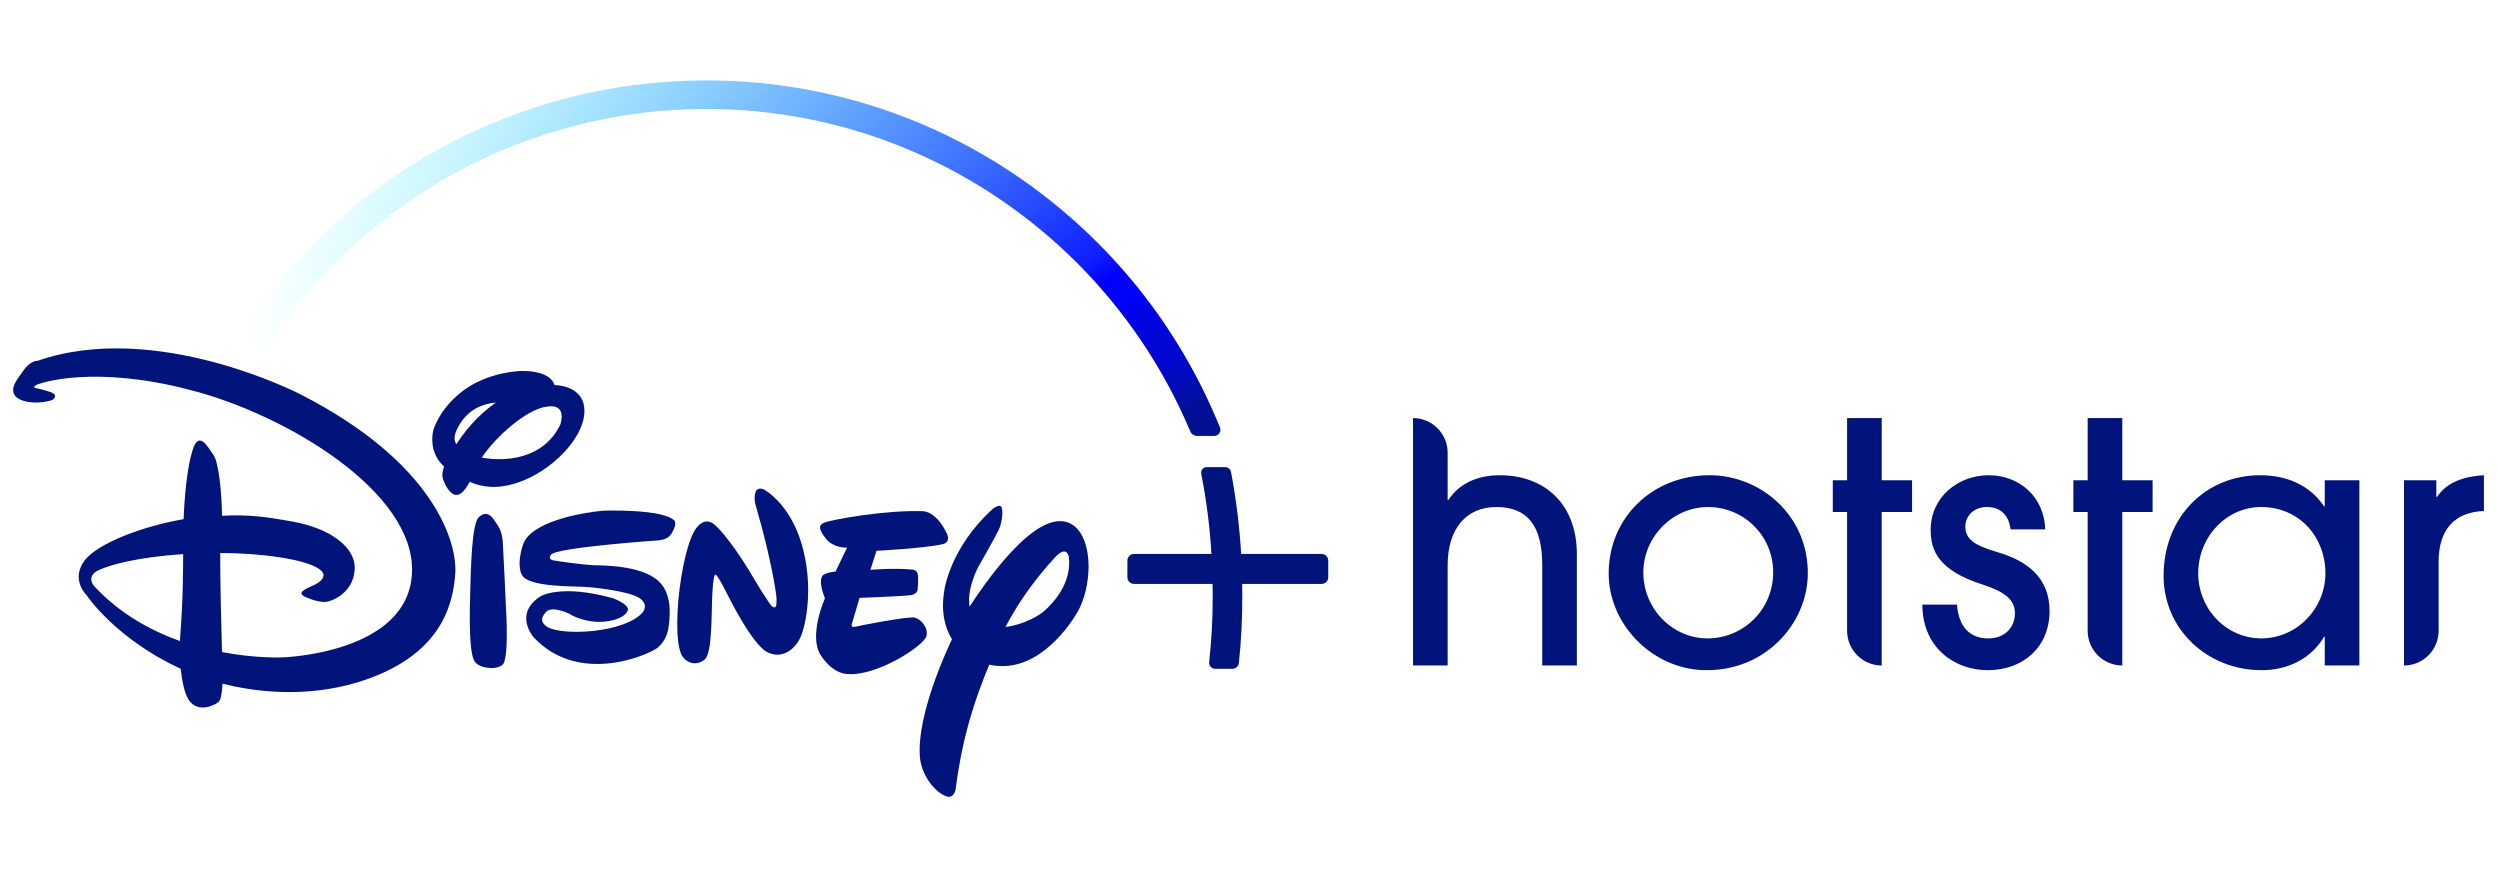 <svg width="171" height="60" viewBox="0 0 171 60" fill="none" xmlns="http://www.w3.org/2000/svg">
<g clip-path="url(#clip0_18_74669)">
<g clip-path="url(#clip1_18_74669)">
<path d="M154.595 32.506C156.439 32.506 157.988 33.193 158.968 34.634H159.013V32.85H161.381V45.52H159.013V43.553H158.968C158.079 45.062 156.484 45.84 154.685 45.84C150.996 45.84 147.99 43.05 147.99 39.391C147.99 35.343 150.882 32.506 154.595 32.506ZM116.936 32.506C120.42 32.506 123.7 35.251 123.654 39.276C123.608 42.727 120.674 45.964 116.516 45.836C112.99 45.728 109.994 42.685 110.034 39.144C110.08 35.323 113.093 32.506 116.936 32.506ZM136.022 32.506C138.118 32.506 139.826 33.971 139.894 36.211H137.526C137.412 35.297 136.888 34.68 135.908 34.68C134.997 34.68 134.428 35.297 134.428 36.028C134.428 37.104 135.523 37.424 136.774 37.813C138.55 38.361 140.19 39.436 140.19 41.792C140.19 44.238 138.413 45.84 135.954 45.84C133.677 45.84 131.489 44.285 131.489 41.356H133.859C133.973 42.89 134.747 43.667 135.999 43.667C137.093 43.667 137.822 42.958 137.822 41.929C137.822 41.06 137.162 40.489 135.681 40.008C132.583 39.024 132.059 37.675 132.059 36.234C132.059 33.992 133.949 32.506 136.022 32.506ZM96.651 28.596C97.959 28.596 99.019 29.661 99.019 30.975V34.199H99.066C99.817 33.078 101.024 32.507 102.596 32.507C105.602 32.507 107.857 34.428 107.857 37.905V45.52H105.488V38.636C105.488 35.915 104.441 34.68 102.345 34.68C100.272 34.68 99.019 36.189 99.019 38.659V45.52H96.651L96.651 28.596ZM128.711 28.596V32.85H130.784V35.023H128.71V45.52C127.402 45.52 126.341 44.455 126.341 43.141V35.023H125.363V32.85H126.341V28.596H128.71H128.711ZM145.164 28.596V32.85H147.238V35.023H145.165V45.52C143.857 45.52 142.796 44.455 142.796 43.141V35.023H141.818V32.85H142.796V28.596H145.165H145.164ZM169.9 32.507V34.954C167.85 35.023 166.802 36.279 166.802 38.408V43.141C166.802 44.455 165.742 45.52 164.434 45.52V32.85H166.644V33.992H166.689C167.258 33.147 168.237 32.599 169.9 32.507H169.9ZM116.822 34.68C114.105 34.68 111.808 37.326 112.541 40.275C113.039 42.274 114.854 43.722 116.906 43.666C119.328 43.598 121.285 41.655 121.285 39.14C121.285 36.668 119.303 34.68 116.822 34.68ZM154.663 34.68C152.162 34.68 150.144 36.947 150.376 39.627C150.568 41.836 152.366 43.622 154.572 43.666C157.075 43.717 159.059 41.638 159.059 39.208C159.059 36.737 157.281 34.68 154.663 34.68Z" fill="#01147C"/>
<path d="M64.474 37.222C63.229 37.509 59.953 37.674 59.953 37.674L59.538 38.976C59.538 38.976 61.172 38.837 62.365 38.958C62.365 38.958 62.754 38.915 62.797 39.401C62.814 39.853 62.762 40.339 62.762 40.339C62.762 40.339 62.736 40.634 62.321 40.703C61.872 40.782 58.794 40.894 58.794 40.894L58.293 42.587C58.293 42.587 58.111 42.978 58.526 42.865C58.915 42.761 62.14 42.153 62.563 42.24C63.013 42.353 63.514 42.952 63.367 43.508C63.195 44.185 59.978 46.251 58.016 46.103C58.016 46.103 56.987 46.173 56.114 44.775C55.301 43.447 56.425 40.92 56.425 40.92C56.425 40.92 55.915 39.74 56.287 39.349C56.287 39.349 56.512 39.149 57.151 39.097L57.938 37.456C57.938 37.456 57.039 37.517 56.503 36.858C56.002 36.224 55.967 35.937 56.347 35.764C56.754 35.564 60.497 34.878 63.074 34.965C63.074 34.965 63.973 34.878 64.742 36.441C64.734 36.441 65.114 37.075 64.474 37.222H64.474ZM54.782 43.525C54.454 44.306 53.581 45.14 52.5 44.619C51.428 44.098 49.725 40.599 49.725 40.599C49.725 40.599 49.076 39.297 48.955 39.323C48.955 39.323 48.817 39.071 48.73 40.495C48.644 41.919 48.748 44.688 48.186 45.122C47.65 45.556 47.001 45.383 46.664 44.87C46.362 44.367 46.232 43.169 46.396 41.068C46.595 38.967 47.079 36.727 47.702 36.024C48.324 35.33 48.826 35.833 49.016 36.015C49.016 36.015 49.846 36.771 51.221 38.993L51.462 39.401C51.462 39.401 52.708 41.502 52.837 41.493C52.837 41.493 52.941 41.589 53.027 41.519C53.157 41.485 53.105 40.808 53.105 40.808C53.105 40.808 52.846 38.524 51.713 34.652C51.713 34.652 51.54 34.166 51.661 33.715C51.774 33.255 52.232 33.472 52.232 33.472C52.232 33.472 53.996 34.357 54.843 37.239C55.682 40.148 55.111 42.743 54.782 43.525H54.782ZM46.12 36.12C45.973 36.415 45.886 36.84 45.143 36.953C45.143 36.953 38.027 37.439 37.69 37.943C37.69 37.943 37.439 38.238 37.828 38.325C38.218 38.403 39.826 38.62 40.604 38.663C41.434 38.672 44.235 38.698 45.238 39.957C45.238 39.957 45.834 40.556 45.808 41.91C45.782 43.299 45.54 43.785 45.004 44.289C44.442 44.758 39.618 46.928 36.506 43.594C36.506 43.594 35.071 41.988 36.998 40.773C36.998 40.773 38.39 39.931 41.926 40.92C41.926 40.92 42.998 41.311 42.947 41.702C42.886 42.118 42.065 42.561 40.872 42.535C39.713 42.501 38.866 41.945 39.03 42.032C39.186 42.092 37.785 41.355 37.353 41.858C36.921 42.318 37.024 42.605 37.448 42.891C38.529 43.508 42.705 43.291 43.95 41.901C43.95 41.901 44.442 41.337 43.69 40.877C42.938 40.443 40.785 40.182 39.947 40.139C39.142 40.096 36.151 40.148 35.719 39.349C35.719 39.349 35.287 38.811 35.762 37.283C36.264 35.685 39.748 35.069 41.252 34.93C41.252 34.93 45.393 34.783 46.154 35.633C46.145 35.633 46.249 35.833 46.12 36.12H46.12ZM34.361 45.487C33.86 45.86 32.797 45.695 32.494 45.279C32.191 44.905 32.088 43.421 32.148 41.094C32.209 38.741 32.261 35.824 32.762 35.364C33.298 34.895 33.627 35.303 33.834 35.625C34.059 35.937 34.327 36.285 34.388 37.022C34.439 37.76 34.612 41.632 34.612 41.632C34.612 41.632 34.837 45.122 34.361 45.487ZM35.442 33.003C33.981 33.489 32.978 33.324 32.131 32.959C31.759 33.611 31.543 33.81 31.258 33.854C30.843 33.897 30.471 33.229 30.402 33.012C30.333 32.847 30.134 32.569 30.376 31.909C29.546 31.163 29.485 30.155 29.624 29.478C29.831 28.697 31.232 25.728 35.494 25.381C35.494 25.381 37.578 25.224 37.932 26.344H37.993C37.993 26.344 40.016 26.353 39.973 28.159C39.947 29.973 37.725 32.23 35.442 33.003H35.442ZM31.465 28.983C31.033 29.678 31.016 30.095 31.215 30.381C31.707 29.626 32.606 28.436 33.929 27.534C32.909 27.62 32.053 28.063 31.465 28.983ZM37.353 27.82C36.013 28.02 33.938 29.826 32.952 31.301C34.465 31.579 37.137 31.475 38.321 29.053C38.313 29.053 38.883 27.551 37.353 27.82ZM73.734 41.806C72.93 43.212 70.673 46.147 67.664 45.461C66.67 47.883 65.84 50.322 65.365 53.986C65.365 53.986 65.261 54.698 64.673 54.446C64.094 54.238 63.126 53.266 62.935 51.92C62.728 50.149 63.514 47.154 65.114 43.724C64.647 42.961 64.327 41.867 64.604 40.313C64.604 40.313 65.01 37.431 67.889 34.826C67.889 34.826 68.235 34.522 68.434 34.618C68.659 34.713 68.555 35.651 68.373 36.102C68.192 36.554 66.904 38.794 66.904 38.794C66.904 38.794 66.1 40.304 66.324 41.493C67.837 39.158 71.278 34.444 73.414 35.929C74.131 36.441 74.46 37.561 74.46 38.767C74.451 39.835 74.201 40.964 73.734 41.806ZM73.111 38.108C73.111 38.108 72.99 37.179 72.091 38.203C71.313 39.063 69.912 40.686 68.78 42.882C69.964 42.752 71.105 42.101 71.451 41.771C72.013 41.268 73.319 39.913 73.111 38.108ZM31.137 39.288C30.973 41.389 30.168 44.923 24.471 46.667C20.71 47.805 17.157 47.258 15.22 46.763C15.177 47.536 15.091 47.866 14.969 47.996C14.805 48.161 13.578 48.873 12.903 47.866C12.601 47.388 12.445 46.52 12.358 45.747C8.001 43.733 5.995 40.834 5.917 40.703C5.822 40.608 4.828 39.566 5.822 38.29C6.756 37.135 9.808 35.981 12.557 35.512C12.652 33.151 12.929 31.371 13.258 30.555C13.655 29.608 14.157 30.459 14.589 31.102C14.952 31.579 15.168 33.637 15.186 35.278C16.984 35.191 18.047 35.321 20.053 35.685C22.664 36.163 24.41 37.5 24.255 39.019C24.142 40.512 22.776 41.129 22.258 41.172C21.713 41.216 20.866 40.825 20.866 40.825C20.287 40.547 20.823 40.304 21.523 40C22.284 39.627 22.111 39.245 22.111 39.245C21.825 38.411 18.436 37.83 15.065 37.83C15.047 39.696 15.142 42.796 15.186 44.601C17.546 45.053 19.309 44.966 19.309 44.966C19.309 44.966 27.921 44.723 28.18 39.202C28.448 33.671 19.595 28.367 13.05 26.683C6.514 24.964 2.814 26.162 2.494 26.327C2.148 26.5 2.468 26.553 2.468 26.553C2.468 26.553 2.822 26.605 3.436 26.813C4.085 27.021 3.583 27.36 3.583 27.36C2.468 27.716 1.214 27.49 0.972 26.978C0.73 26.466 1.136 26.006 1.603 25.346C2.07 24.651 2.58 24.677 2.58 24.677C10.664 21.865 20.511 26.952 20.511 26.952C29.736 31.649 31.31 37.153 31.137 39.288ZM6.739 39.002C5.822 39.453 6.454 40.104 6.454 40.104C8.174 41.962 10.292 43.126 12.307 43.846C12.54 40.643 12.505 39.514 12.531 37.899C9.384 38.116 7.569 38.62 6.739 39.002Z" fill="#01147C"/>
<path d="M90.852 38.342V39.488C90.852 39.74 90.653 39.939 90.402 39.939H84.964C84.964 40.226 84.973 40.478 84.973 40.712C84.973 42.405 84.904 43.785 84.74 45.339C84.714 45.574 84.523 45.747 84.299 45.747H83.123C83.002 45.747 82.889 45.695 82.811 45.608C82.734 45.522 82.691 45.4 82.708 45.278C82.872 43.733 82.95 42.37 82.95 40.712C82.95 40.469 82.95 40.217 82.941 39.939H77.564C77.313 39.939 77.114 39.74 77.114 39.488V38.342C77.114 38.09 77.313 37.891 77.564 37.891H82.863C82.751 36.024 82.526 34.227 82.163 32.404C82.146 32.291 82.172 32.178 82.241 32.091C82.31 32.005 82.414 31.952 82.526 31.952H83.797C83.996 31.952 84.16 32.091 84.204 32.291C84.558 34.175 84.783 36.007 84.895 37.891H90.402C90.644 37.891 90.852 38.099 90.852 38.342Z" fill="#01147C"/>
<path d="M83.451 29.253C80.641 22.316 75.895 16.404 69.722 12.15C63.402 7.801 55.993 5.5 48.298 5.5C35.572 5.5 23.762 11.846 16.716 22.481C16.638 22.594 16.621 22.741 16.664 22.872C16.707 23.011 16.811 23.106 16.941 23.149L17.926 23.488C17.987 23.505 18.047 23.514 18.099 23.514C18.281 23.514 18.454 23.419 18.557 23.271C21.791 18.496 26.166 14.529 31.215 11.785C36.428 8.955 42.333 7.453 48.29 7.453C55.491 7.453 62.434 9.589 68.382 13.617C74.183 17.55 78.688 23.045 81.411 29.496C81.489 29.687 81.679 29.817 81.886 29.817H83.062C83.201 29.817 83.33 29.747 83.399 29.634C83.486 29.522 83.503 29.383 83.451 29.253ZM18.099 23.219C18.073 23.219 18.047 23.21 18.021 23.201C18.047 23.21 18.073 23.219 18.099 23.219H18.116C18.116 23.219 18.108 23.219 18.099 23.219ZM81.644 29.66C81.67 29.678 81.696 29.695 81.722 29.704C81.696 29.687 81.67 29.678 81.644 29.66Z" fill="url(#paint0_radial_18_74669)"/>
</g>
</g>
<defs>
<radialGradient id="paint0_radial_18_74669" cx="0" cy="0" r="1" gradientUnits="userSpaceOnUse" gradientTransform="translate(82.347 29.773) scale(65.717 65.99)">
<stop offset="0.007" stop-color="#021192"/>
<stop offset="0.03" stop-color="#021096"/>
<stop offset="0.057" stop-color="#010CB4"/>
<stop offset="0.084" stop-color="#0008CE"/>
<stop offset="0.111" stop-color="#0006D7"/>
<stop offset="0.138" stop-color="#0004E1"/>
<stop offset="0.165" stop-color="#0001FA"/>
<stop offset="0.191" stop-color="#0000FE"/>
<stop offset="0.216" stop-color="#0F1EFF"/>
<stop offset="1" stop-color="#00FFFF" stop-opacity="0"/>
</radialGradient>
<clipPath id="clip0_18_74669">
<rect width="170" height="60" fill="white" transform="translate(0.4)"/>
</clipPath>
<clipPath id="clip1_18_74669">
<rect width="169" height="49" fill="white" transform="translate(0.9 5.5)"/>
</clipPath>
</defs>
</svg>
